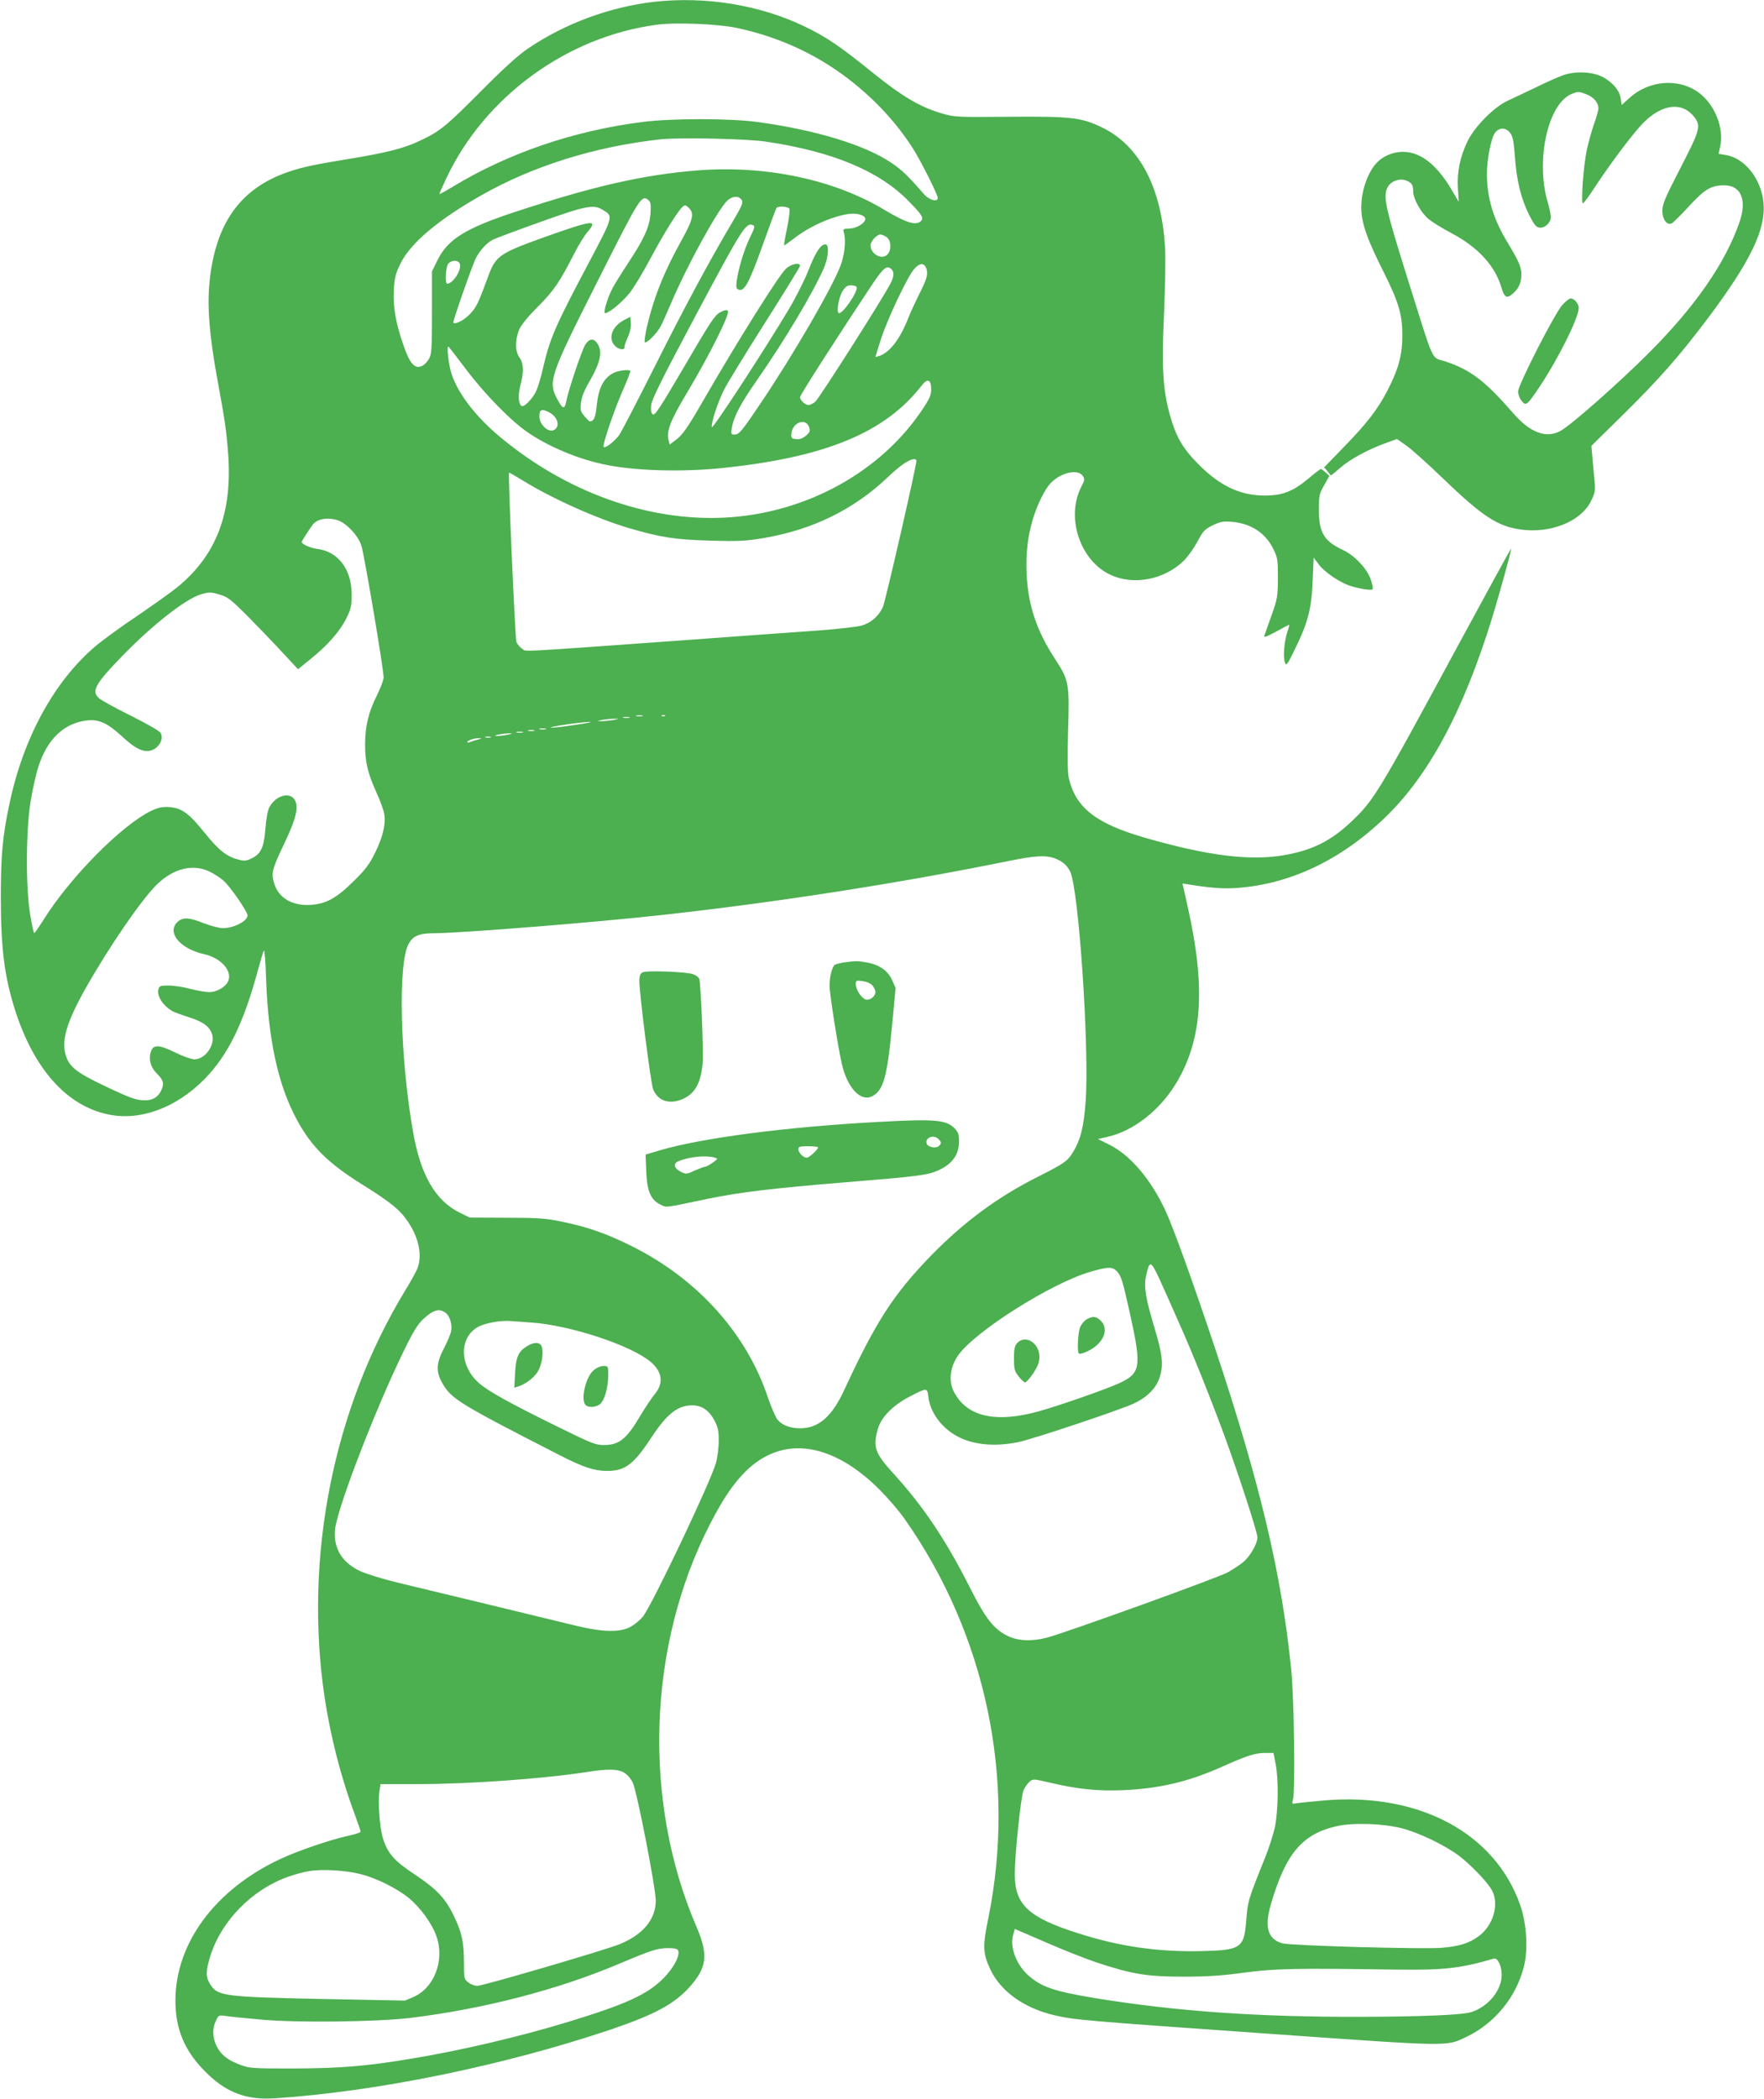 <?xml version="1.0" standalone="no"?>
<!DOCTYPE svg PUBLIC "-//W3C//DTD SVG 20010904//EN"
 "http://www.w3.org/TR/2001/REC-SVG-20010904/DTD/svg10.dtd">
<svg version="1.0" xmlns="http://www.w3.org/2000/svg"
 width="1076pt" height="1280pt" viewBox="0 0 1076 1280"
 preserveAspectRatio="xMidYMid meet">
<g transform="translate(0,1280) scale(0.1,-0.1)"
fill="#4caf50" stroke="none">
<path d="M3990 12789 c-269 -31 -541 -131 -765 -282 -64 -43 -147 -118 -290
-262 -205 -206 -246 -241 -350 -292 -114 -57 -215 -83 -492 -128 -201 -33
-275 -50 -369 -86 -269 -104 -412 -315 -446 -660 -15 -151 0 -331 47 -587 47
-259 54 -302 66 -449 29 -368 -69 -629 -312 -826 -37 -30 -147 -108 -245 -175
-99 -66 -212 -149 -252 -183 -253 -215 -441 -561 -525 -964 -42 -197 -52 -313
-52 -575 1 -308 22 -475 87 -680 115 -359 314 -583 568 -636 194 -41 413 39
586 214 144 146 240 340 329 672 16 58 31 109 35 113 4 4 10 -72 13 -170 13
-373 73 -649 187 -860 89 -165 190 -265 394 -393 179 -111 236 -158 285 -231
65 -97 87 -201 59 -279 -6 -18 -40 -81 -76 -139 -440 -724 -619 -1626 -492
-2482 36 -237 99 -486 182 -708 21 -57 38 -107 38 -111 0 -5 -34 -16 -76 -25
-110 -24 -305 -91 -413 -141 -397 -185 -641 -513 -641 -864 0 -173 55 -305
179 -430 127 -130 251 -177 426 -166 626 41 1399 200 2052 420 270 92 388 156
483 263 103 117 111 194 38 364 -330 767 -298 1714 83 2455 79 153 140 244
215 319 224 224 527 183 820 -110 49 -49 117 -128 150 -175 498 -705 684
-1591 513 -2435 -36 -173 -34 -219 12 -315 63 -134 206 -236 389 -279 125 -29
173 -33 1293 -112 1133 -80 1096 -80 1220 -21 174 82 306 243 353 432 26 102
16 261 -23 372 -153 439 -615 687 -1191 639 -81 -7 -160 -15 -175 -18 -27 -5
-28 -4 -20 23 14 56 7 620 -11 794 -58 579 -191 1137 -460 1945 -142 425 -257
743 -306 850 -89 193 -216 342 -346 406 l-67 33 57 13 c161 36 322 163 422
330 158 265 179 580 70 1068 l-33 147 41 -6 c129 -21 211 -27 290 -21 323 23
631 168 900 425 271 259 483 654 660 1230 45 148 118 412 114 415 -2 2 -149
-268 -328 -598 -486 -899 -509 -937 -650 -1070 -123 -116 -236 -172 -407 -202
-208 -36 -466 -4 -848 106 -301 87 -424 183 -466 366 -7 32 -8 126 -4 289 9
283 5 306 -76 430 -116 176 -168 332 -177 526 -5 127 7 230 40 338 26 85 72
178 106 213 61 65 165 89 196 46 14 -20 13 -26 -9 -69 -95 -187 -6 -451 180
-536 141 -65 327 -29 445 86 26 25 63 78 84 117 34 65 44 75 92 99 47 23 64
26 117 22 117 -10 206 -67 254 -166 26 -53 28 -65 28 -177 -1 -112 -3 -127
-38 -225 -21 -58 -40 -114 -44 -124 -5 -16 7 -12 70 22 42 23 78 42 80 42 3 0
-2 -19 -10 -42 -19 -55 -28 -156 -15 -188 8 -23 14 -16 65 90 76 156 98 242
104 413 l6 137 29 -39 c35 -49 131 -114 195 -134 61 -19 131 -29 136 -20 3 5
-2 30 -11 57 -21 66 -98 148 -170 182 -116 54 -147 106 -147 244 0 88 2 99 32
151 l32 57 -23 21 c-12 11 -25 21 -29 21 -4 0 -39 -27 -78 -60 -92 -77 -158
-102 -264 -102 -150 0 -274 59 -405 191 -97 98 -137 168 -175 304 -42 153 -50
293 -35 607 7 153 10 333 7 401 -19 368 -152 627 -381 740 -130 63 -188 70
-571 67 -319 -3 -333 -2 -409 20 -133 39 -239 101 -423 249 -200 162 -284 219
-418 283 -271 130 -602 184 -915 149z m503 -159 c208 -44 403 -124 574 -235
200 -130 375 -304 497 -493 49 -75 156 -288 156 -309 0 -28 -53 -13 -84 23
-97 112 -137 150 -202 193 -161 108 -461 199 -814 247 -168 23 -526 23 -703 0
-420 -54 -817 -190 -1154 -394 -46 -28 -83 -48 -83 -45 0 3 20 48 44 99 235
496 734 860 1281 933 113 16 375 5 488 -19z m182 -694 c406 -61 688 -179 867
-362 80 -82 93 -101 78 -119 -28 -34 -89 -16 -223 64 -308 186 -725 274 -1140
242 -330 -26 -641 -97 -1111 -252 -307 -101 -415 -168 -478 -297 l-33 -67 0
-250 c0 -222 -2 -254 -18 -283 -10 -18 -29 -38 -43 -44 -43 -20 -74 14 -111
121 -49 139 -66 239 -61 343 5 77 11 100 42 163 61 123 229 265 492 414 315
179 693 297 1089 341 118 13 532 4 650 -14z m-157 -348 c19 -19 15 -31 -48
-138 -141 -237 -303 -539 -481 -895 -105 -208 -201 -394 -214 -411 -29 -38
-83 -79 -93 -70 -9 10 64 226 119 350 27 61 46 112 44 115 -10 9 -76 1 -102
-13 -61 -31 -92 -91 -103 -198 -7 -73 -17 -97 -42 -98 -3 0 -18 14 -33 32 -24
29 -27 38 -21 82 3 33 20 76 49 125 70 121 84 186 51 236 -22 34 -50 31 -74
-7 -21 -34 -104 -279 -115 -342 -10 -52 -21 -52 -48 -4 -68 119 -61 140 237
731 262 520 269 531 312 496 13 -11 15 -27 12 -80 -6 -83 -38 -154 -137 -304
-40 -60 -83 -130 -96 -155 -31 -60 -57 -150 -44 -150 23 0 102 65 147 120 27
33 86 131 132 218 81 151 166 288 196 313 12 10 19 8 36 -9 34 -34 26 -70 -45
-198 -107 -192 -169 -347 -213 -536 -9 -43 -14 -81 -11 -85 11 -10 76 56 98
99 11 21 40 86 65 145 93 219 273 547 336 615 27 29 65 37 86 16z m-841 -68
c65 -39 67 -34 -88 -327 -205 -387 -235 -456 -279 -647 -11 -49 -29 -108 -39
-130 -21 -46 -74 -101 -89 -92 -20 12 -23 65 -8 124 22 84 20 137 -5 171 -28
38 -28 112 -1 173 12 28 55 80 114 139 96 96 129 144 222 325 25 50 62 109 81
131 65 76 32 72 -261 -32 -280 -101 -300 -114 -348 -245 -59 -161 -71 -185
-110 -226 -36 -37 -89 -65 -101 -52 -5 5 116 352 138 394 25 48 66 93 101 111
17 9 148 58 291 109 280 100 325 109 382 74z m1139 6 c3 -8 -4 -61 -15 -117
-12 -56 -20 -104 -18 -105 1 -2 27 17 58 40 90 72 231 136 334 151 53 8 108
-9 103 -33 -5 -26 -54 -54 -97 -56 -38 -1 -40 -2 -33 -26 13 -47 4 -135 -21
-200 -51 -135 -283 -535 -481 -830 -123 -183 -137 -200 -167 -200 -19 0 -21 4
-15 40 11 68 52 147 155 294 165 237 338 526 406 680 29 66 34 146 10 146 -29
0 -60 -47 -104 -159 -24 -61 -78 -168 -120 -238 -150 -251 -466 -735 -469
-718 -5 25 36 152 75 229 19 38 131 221 249 407 118 185 214 342 214 348 0 23
-56 11 -87 -19 -46 -45 -287 -429 -493 -785 -107 -186 -136 -228 -182 -261
l-33 -25 -7 27 c-14 54 12 121 112 288 133 221 265 485 250 500 -8 8 -21 5
-48 -9 -32 -17 -60 -60 -216 -327 -149 -254 -182 -305 -194 -295 -10 8 -13 25
-10 57 4 35 64 156 279 560 278 521 299 554 342 537 13 -5 11 -16 -18 -75 -35
-71 -69 -182 -81 -264 -5 -40 -3 -49 11 -54 35 -14 63 37 145 265 44 123 83
228 86 232 9 15 74 10 80 -5z m592 -172 c29 -20 31 -83 3 -108 -35 -32 -101 6
-101 58 0 24 38 66 60 66 8 0 26 -7 38 -16z m-2603 -163 c12 -38 -42 -121 -77
-121 -16 0 -9 108 8 124 22 22 61 20 69 -3z m2845 -27 c13 -34 5 -63 -46 -164
-23 -47 -52 -109 -63 -138 -50 -127 -110 -207 -173 -231 -16 -6 -28 -9 -28 -7
0 2 16 52 35 112 40 122 159 374 200 422 33 39 62 41 75 6z m-212 -6 c18 -18
15 -48 -9 -92 -59 -110 -434 -698 -456 -716 -14 -11 -33 -20 -41 -20 -20 0
-52 29 -52 48 0 13 235 379 442 690 68 101 89 117 116 90z m-213 -108 c13 -21
-80 -160 -107 -160 -18 0 -3 95 21 134 18 28 29 36 51 36 16 0 32 -4 35 -10z
m-2384 -500 c115 -153 277 -319 383 -390 126 -85 296 -156 451 -190 182 -41
473 -50 723 -25 635 65 1001 216 1224 504 35 46 58 37 58 -22 0 -35 -9 -57
-49 -117 -256 -390 -721 -644 -1219 -667 -465 -21 -959 157 -1360 491 -148
123 -255 261 -296 381 -20 58 -34 185 -19 170 5 -5 52 -66 104 -135z m508
-264 c56 -29 71 -92 26 -110 -34 -13 -85 37 -85 85 0 42 14 48 59 25z m1586
-90 c8 -25 6 -31 -19 -53 -20 -17 -38 -23 -60 -21 -27 3 -31 6 -29 32 5 69 87
101 108 42z m655 -206 c0 -32 -190 -862 -205 -893 -26 -55 -73 -96 -130 -112
-27 -8 -147 -21 -265 -30 -118 -8 -460 -33 -760 -55 -1124 -81 -1016 -75
-1045 -56 -14 9 -30 28 -35 41 -8 21 -52 1026 -45 1033 1 1 38 -20 82 -47 181
-112 454 -234 651 -292 196 -57 282 -70 497 -76 174 -5 216 -2 324 16 296 50
547 173 752 367 81 77 133 113 167 114 6 0 12 -4 12 -10z m-3535 -361 c54 -15
127 -91 149 -155 17 -50 136 -753 136 -805 0 -15 -18 -63 -39 -106 -52 -102
-73 -187 -74 -298 0 -112 14 -174 68 -295 24 -52 46 -113 49 -135 10 -60 -9
-141 -56 -235 -33 -68 -58 -102 -127 -170 -107 -106 -169 -141 -263 -148 -117
-8 -203 43 -228 139 -16 57 -8 85 66 239 72 152 88 222 60 265 -32 48 -116 22
-153 -48 -10 -19 -20 -72 -24 -130 -9 -115 -27 -153 -83 -181 -35 -17 -45 -18
-85 -7 -69 18 -118 57 -204 164 -94 117 -138 149 -212 155 -42 3 -64 -1 -107
-20 -181 -84 -505 -411 -668 -676 -25 -39 -48 -72 -51 -72 -4 0 -15 51 -25
113 -28 167 -26 525 4 698 12 70 32 161 46 203 54 170 158 268 300 283 70 7
122 -17 206 -94 74 -68 116 -93 158 -93 58 0 106 65 82 110 -6 12 -85 57 -183
106 -95 47 -182 95 -194 107 -47 43 -22 87 146 260 185 190 385 346 478 373
48 14 58 14 110 -1 52 -15 69 -28 174 -133 63 -65 159 -163 211 -220 l96 -103
75 61 c104 83 182 172 220 250 28 56 32 75 32 145 0 154 -84 264 -213 278 -38
5 -92 29 -92 42 0 4 36 61 65 102 26 37 86 50 150 32z m1863 -1196 c-10 -2
-26 -2 -35 0 -10 3 -2 5 17 5 19 0 27 -2 18 -5z m139 1 c-3 -3 -12 -4 -19 -1
-8 3 -5 6 6 6 11 1 17 -2 13 -5z m-219 -11 c-10 -2 -26 -2 -35 0 -10 3 -2 5
17 5 19 0 27 -2 18 -5z m-98 -14 c-25 -4 -58 -7 -75 -7 -25 1 -24 2 10 8 22 4
56 7 75 7 31 0 30 0 -10 -8z m-235 -30 c-71 -11 -137 -18 -145 -16 -19 4 193
35 240 35 19 0 -23 -9 -95 -19z m-177 -26 c-10 -2 -26 -2 -35 0 -10 3 -2 5 17
5 19 0 27 -2 18 -5z m-70 -10 c-10 -2 -26 -2 -35 0 -10 3 -2 5 17 5 19 0 27
-2 18 -5z m-70 -10 c-10 -2 -26 -2 -35 0 -10 3 -2 5 17 5 19 0 27 -2 18 -5z
m-93 -14 c-22 -4 -51 -8 -65 -7 -35 1 34 15 75 16 25 0 23 -2 -10 -9z m-102
-16 c-7 -2 -21 -2 -30 0 -10 3 -4 5 12 5 17 0 24 -2 18 -5z m-78 -13 c-16 -4
-38 -11 -47 -15 -10 -4 -18 -4 -18 -1 0 10 42 25 70 24 23 0 22 -1 -5 -8z
m3518 -724 c45 -17 74 -40 94 -79 53 -103 119 -1086 95 -1407 -12 -153 -29
-225 -75 -303 -34 -57 -52 -70 -212 -151 -248 -124 -456 -278 -655 -482 -230
-237 -335 -399 -533 -826 -74 -158 -154 -227 -265 -228 -61 0 -108 17 -138 51
-12 13 -38 74 -59 134 -130 392 -429 725 -830 925 -156 78 -271 118 -432 151
-92 19 -141 23 -333 23 l-225 1 -59 29 c-149 73 -240 228 -286 491 -80 451
-93 1029 -28 1148 28 51 64 66 160 66 179 2 979 66 1393 112 696 77 1430 191
2105 328 161 33 227 37 283 17z m-5157 -80 c28 -13 67 -38 87 -56 41 -36 147
-189 147 -212 0 -35 -83 -78 -151 -78 -22 0 -74 14 -116 30 -89 36 -128 38
-160 8 -68 -64 15 -164 163 -197 99 -22 169 -98 148 -159 -13 -38 -69 -72
-118 -72 -23 0 -75 9 -116 20 -41 11 -100 20 -131 20 -52 0 -57 -2 -63 -25
-10 -41 32 -103 91 -134 12 -6 57 -22 100 -36 84 -26 126 -59 138 -107 16 -65
-45 -148 -109 -148 -18 0 -69 18 -114 40 -101 50 -136 52 -151 8 -16 -45 -3
-95 33 -132 43 -42 48 -61 32 -100 -19 -45 -52 -66 -102 -66 -54 0 -92 14
-265 97 -158 76 -200 111 -220 185 -23 89 9 197 121 397 142 252 343 546 438
638 100 97 217 126 318 79z m5910 -2740 c90 -201 193 -459 279 -691 90 -245
205 -598 205 -630 0 -39 -46 -119 -89 -153 -20 -16 -61 -43 -91 -60 -56 -32
-996 -371 -1105 -399 -94 -24 -175 -20 -239 11 -85 42 -135 106 -232 299 -145
287 -284 494 -465 692 -114 125 -126 163 -93 275 20 68 92 141 190 192 110 57
110 57 117 -2 12 -96 83 -191 182 -242 95 -49 222 -61 363 -33 90 18 619 195
708 236 85 40 140 97 160 167 22 74 14 135 -36 302 -52 172 -63 245 -50 306
22 99 28 99 78 -6 24 -52 77 -171 118 -264z m-376 304 c29 -29 36 -51 86 -276
68 -310 61 -349 -69 -409 -83 -38 -358 -134 -489 -171 -266 -74 -441 -34 -520
120 -33 64 -23 150 26 220 99 144 568 441 806 510 105 31 134 32 160 6z
m-4093 -255 c28 -20 43 -74 34 -117 -5 -18 -24 -65 -45 -104 -46 -91 -48 -138
-6 -212 54 -93 104 -124 712 -435 146 -75 213 -97 292 -97 109 0 162 40 270
205 95 144 160 195 249 195 58 0 104 -32 136 -94 21 -41 26 -64 25 -125 0 -43
-8 -103 -18 -136 -37 -124 -385 -856 -444 -933 -14 -18 -46 -45 -71 -60 -65
-38 -170 -37 -346 6 -280 68 -919 223 -1080 261 -95 23 -197 55 -232 72 -112
54 -163 145 -148 261 16 117 191 585 351 937 104 226 142 297 186 337 60 56
96 67 135 39z m523 -60 c237 -16 607 -138 729 -240 71 -60 80 -130 26 -195
-19 -23 -59 -83 -89 -133 -84 -143 -130 -180 -225 -179 -48 0 -77 12 -270 107
-306 150 -436 223 -491 272 -121 108 -120 282 1 344 45 22 134 38 194 33 22
-2 78 -6 125 -9z m4541 -2692 c19 -93 16 -289 -5 -388 -10 -44 -36 -125 -58
-180 -105 -261 -107 -268 -116 -384 -13 -170 -32 -183 -264 -189 -269 -7 -509
27 -763 109 -302 96 -385 174 -385 359 0 121 37 472 53 512 8 18 24 42 36 52
21 19 23 19 134 -7 164 -38 282 -50 437 -44 221 10 393 50 595 139 161 72 208
87 266 88 l57 0 13 -67z m-3974 -53 c18 -10 41 -37 52 -59 25 -48 141 -643
141 -722 0 -113 -78 -207 -220 -265 -89 -36 -833 -254 -868 -254 -16 0 -41 9
-56 21 -25 20 -26 24 -26 119 0 127 -13 186 -61 285 -52 109 -104 164 -239
254 -126 83 -167 130 -195 224 -19 62 -30 216 -21 280 l7 47 222 0 c320 0 773
33 1037 74 128 20 189 19 227 -4z m4743 -339 c106 -27 265 -104 351 -169 77
-59 181 -169 203 -216 40 -84 3 -207 -81 -271 -58 -44 -119 -64 -229 -73 -111
-10 -917 13 -971 27 -90 25 -112 98 -70 241 89 306 191 427 402 474 98 22 282
16 395 -13z m-6349 -280 c96 -25 218 -85 292 -145 70 -57 142 -156 169 -233
52 -147 -13 -317 -142 -372 l-50 -21 -517 10 c-594 13 -627 17 -673 93 -26 42
-25 80 4 172 68 214 257 405 476 481 38 14 96 29 128 34 81 13 224 4 313 -19z
m4484 -537 c220 -73 311 -88 530 -88 146 0 232 5 370 24 193 26 324 28 925 19
298 -4 396 7 602 67 23 7 48 -44 48 -99 0 -95 -82 -195 -188 -228 -57 -17
-304 -27 -682 -28 -623 -1 -1111 33 -1610 114 -253 42 -329 68 -411 142 -70
64 -109 168 -90 240 l11 40 183 -79 c100 -44 241 -100 312 -124z m-2548 71
c12 -32 -30 -109 -91 -170 -99 -99 -230 -158 -584 -266 -303 -92 -656 -174
-952 -223 -282 -47 -437 -59 -720 -60 -250 0 -268 1 -324 22 -78 29 -119 62
-145 115 -25 52 -27 107 -4 154 16 35 17 35 62 29 25 -4 123 -14 216 -22 215
-20 701 -14 905 10 451 55 903 172 1280 332 197 83 229 93 293 94 43 0 59 -4
64 -15z"/>
<path d="M3808 10849 c-74 -38 -101 -111 -58 -157 22 -24 62 -30 59 -9 -1 6 8
33 20 60 14 30 21 62 19 86 l-3 39 -37 -19z"/>
<path d="M5150 6931 c-25 -4 -50 -10 -57 -14 -17 -11 -33 -73 -33 -128 0 -48
51 -372 75 -477 34 -147 115 -233 185 -197 68 35 91 114 121 426 l22 234 -21
47 c-25 57 -76 94 -151 108 -58 11 -71 11 -141 1z m172 -141 c10 -12 18 -30
18 -40 0 -26 -35 -53 -60 -45 -26 8 -60 61 -60 94 0 22 3 23 42 18 27 -4 49
-14 60 -27z"/>
<path d="M3918 6870 c-13 -8 -18 -24 -18 -53 0 -78 70 -627 84 -660 29 -69 93
-92 171 -63 81 32 119 95 131 221 6 69 -11 492 -21 517 -4 9 -20 21 -37 27
-45 16 -289 24 -310 11z"/>
<path d="M5370 5959 c-568 -30 -1089 -98 -1349 -175 l-83 -25 4 -102 c4 -121
28 -175 87 -203 39 -19 18 -21 291 36 195 40 395 64 835 100 443 36 503 44
564 71 89 39 131 97 131 179 0 43 -5 56 -28 80 -52 51 -117 57 -452 39z m354
-105 c20 -19 20 -28 1 -44 -18 -15 -64 -5 -72 15 -13 37 42 59 71 29z m-734
-51 c0 -13 -54 -63 -69 -63 -21 0 -51 30 -51 52 0 15 8 18 60 18 33 0 60 -3
60 -7z m-632 -62 c23 -6 23 -6 -9 -30 -18 -13 -39 -25 -48 -26 -9 -1 -38 -12
-65 -24 -46 -22 -51 -22 -81 -8 -44 21 -51 52 -16 66 66 27 167 37 219 22z"/>
<path d="M6629 4755 c-14 -8 -32 -29 -40 -47 -14 -33 -20 -151 -8 -162 3 -4
21 0 40 8 104 43 150 136 94 191 -27 28 -48 31 -86 10z"/>
<path d="M6204 4609 c-15 -17 -19 -36 -19 -93 0 -64 3 -77 28 -109 15 -20 34
-37 40 -37 7 0 29 25 50 56 28 43 37 67 37 100 0 85 -86 138 -136 83z"/>
<path d="M3215 4591 c-53 -32 -68 -66 -73 -165 l-5 -88 24 7 c43 13 96 53 119
90 24 40 36 108 26 149 -8 32 -46 35 -91 7z"/>
<path d="M3621 4444 c-48 -40 -81 -180 -49 -212 17 -17 59 -15 85 3 29 20 53
102 53 177 0 57 0 58 -29 58 -17 0 -42 -11 -60 -26z"/>
<path d="M9531 12340 c-30 -11 -104 -44 -165 -74 -61 -29 -138 -66 -171 -81
-83 -39 -200 -157 -243 -246 -46 -95 -65 -187 -59 -287 l5 -83 -43 73 c-106
181 -226 257 -353 225 -70 -19 -117 -59 -152 -131 -39 -80 -55 -175 -42 -260
13 -78 45 -162 133 -337 92 -185 113 -258 113 -384 0 -120 -24 -207 -90 -335
-60 -116 -127 -203 -268 -347 l-119 -123 19 -22 c10 -13 20 -25 21 -27 1 -2
27 19 58 46 57 51 172 114 283 153 l63 23 54 -38 c30 -20 131 -110 224 -200
243 -234 335 -294 476 -314 183 -26 369 49 430 174 24 48 27 63 22 117 -4 35
-9 98 -13 141 l-7 78 180 177 c233 229 356 369 535 607 257 344 350 537 335
699 -14 146 -116 274 -232 291 l-42 7 9 41 c27 117 -34 266 -138 338 -121 83
-296 68 -412 -36 l-50 -45 -6 39 c-7 48 -44 93 -103 128 -63 36 -174 42 -252
13z m148 -116 c43 -17 71 -51 71 -85 0 -12 -12 -54 -26 -93 -14 -39 -34 -111
-45 -161 -21 -101 -37 -325 -23 -325 5 1 40 48 77 106 94 142 234 329 293 387
115 115 237 127 310 32 40 -53 34 -78 -86 -310 -93 -180 -110 -221 -110 -259
0 -56 29 -93 59 -77 10 6 57 53 105 105 95 103 134 126 214 126 102 -1 139
-89 93 -223 -86 -250 -269 -514 -551 -797 -184 -184 -477 -443 -542 -478 -86
-47 -184 -11 -285 105 -174 200 -261 267 -417 319 -90 30 -61 -32 -233 514
-133 425 -148 493 -119 548 19 37 73 57 114 41 33 -13 42 -26 42 -65 0 -45 46
-129 92 -168 22 -19 85 -58 140 -87 162 -85 267 -199 306 -331 19 -66 34 -72
76 -33 31 29 46 64 46 111 0 45 -15 80 -83 193 -89 146 -127 274 -127 422 0
88 25 216 49 249 25 34 67 34 93 -1 16 -21 22 -53 29 -150 11 -146 37 -250 87
-351 31 -60 42 -74 64 -76 32 -4 68 31 68 65 0 13 -9 56 -21 96 -72 253 3 591
145 653 40 17 48 17 95 -2z"/>
<path d="M9531 10942 c-46 -50 -271 -489 -271 -530 0 -16 9 -41 21 -56 27 -34
33 -29 109 84 114 170 240 423 240 482 0 26 -27 58 -50 58 -7 0 -29 -17 -49
-38z"/>
</g>
</svg>

